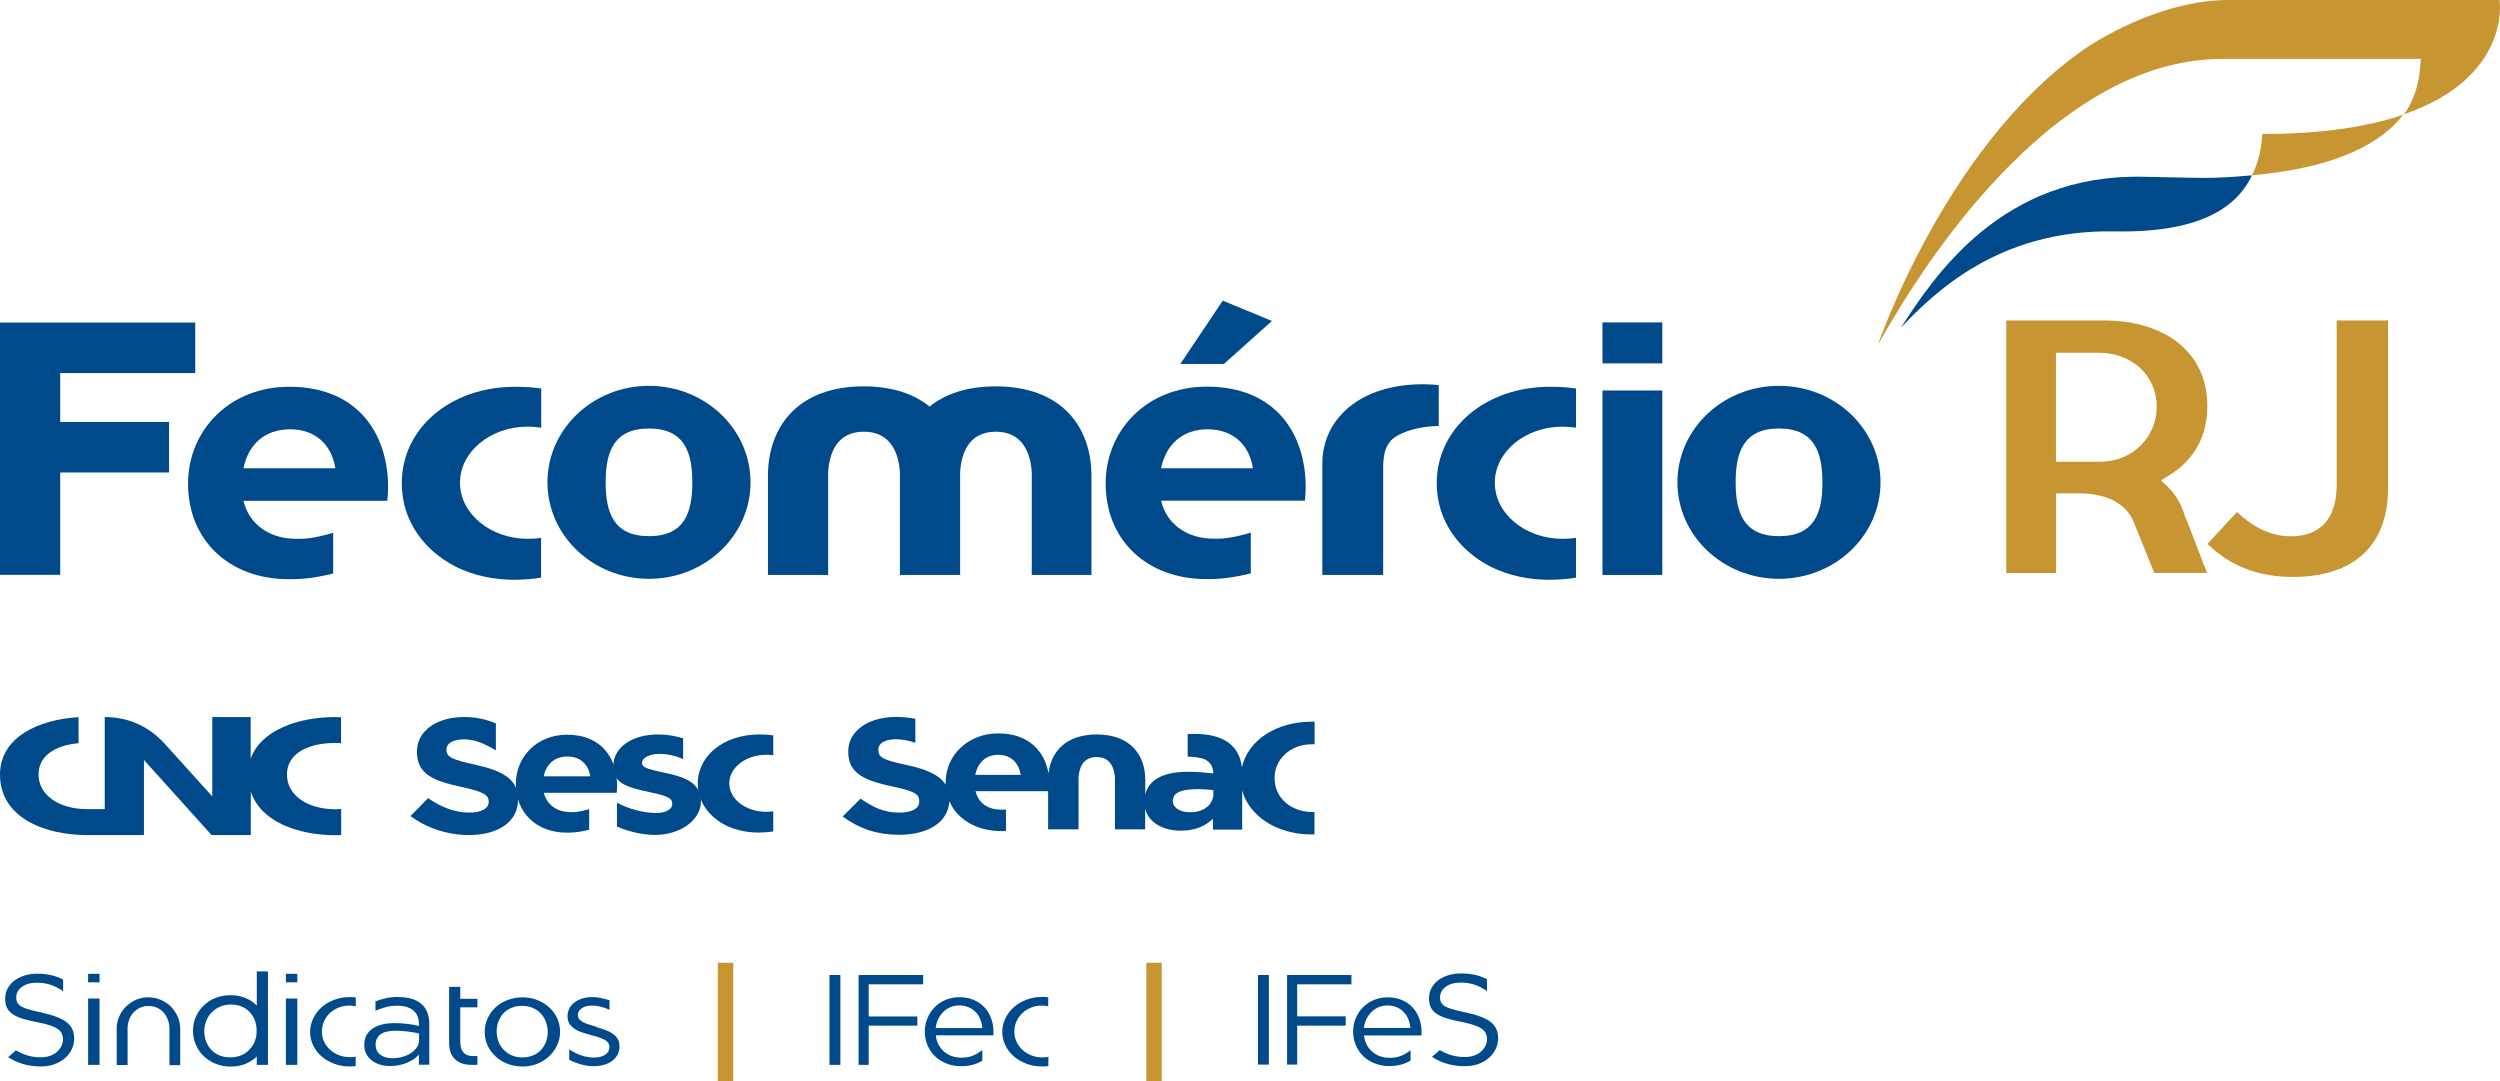 <?xml version="1.0" encoding="UTF-8"?>
<svg id="Layer_2" xmlns="http://www.w3.org/2000/svg" xmlns:xlink="http://www.w3.org/1999/xlink" viewBox="0 0 188.1 81.35">
  <defs>
    <clipPath id="clippath">
      <rect width="188.1" height="81.35" style="fill: none;"/>
    </clipPath>
    <clipPath id="clippath-1">
      <rect width="188.1" height="81.35" style="fill: none;"/>
    </clipPath>
    <clipPath id="clippath-2">
      <rect width="188.1" height="81.35" style="fill: none;"/>
    </clipPath>
    <clipPath id="clippath-3">
      <rect width="188.1" height="81.35" style="fill: none;"/>
    </clipPath>
    <clipPath id="clippath-4">
      <rect width="188.1" height="81.35" style="fill: none;"/>
    </clipPath>
  </defs>
  <g id="Layer_1-2" data-name="Layer_1">
    <g>
      <g style="clip-path: url(#clippath);">
        <path d="M21.82,32.3c1.93,0,3.14,1.18,3.41,2.93h-6.91c.36-1.78,1.6-2.93,3.5-2.93M25.06,40.09c-1.52.44-2.18.48-3.07.44-1.79-.09-3.25-1.1-3.67-2.85h10.82c.03-.36.06-.59.06-.98v-.05c0-3.9-2.18-7.55-7.43-7.55-4.53,0-7.62,3.3-7.62,7.29,0,4.22,3.05,7.19,7.59,7.19.69,0,1.69-.02,3.33-.43v-3.07Z" style="fill: #004a8c;"/>
        <path d="M74.91,29.07c-2.14,0-3.79.57-4.97,1.52-1.17-.96-2.82-1.52-4.96-1.52-4.89,0-7.2,2.97-7.2,6.76v7.43h4.53v-7.71c.08-1.41.63-3.07,2.68-3.07s2.64,1.66,2.72,3.07v7.71h4.53v-7.71c.08-1.41.63-3.07,2.68-3.07s2.63,1.66,2.71,3.07v7.71h4.49v-7.43c0-3.8-2.31-6.76-7.2-6.76" style="fill: #004a8c;"/>
      </g>
      <polygon points="0 24.27 0 43.25 4.53 43.25 4.53 35.55 12.72 35.55 12.72 31.75 4.53 31.75 4.53 28.07 14.69 28.07 14.69 24.27 0 24.27" style="fill: #004a8c;"/>
      <rect x="120.57" y="29.38" width="4.5" height="13.88" style="fill: #004a8c;"/>
      <rect x="120.57" y="24.26" width="4.5" height="3.08" style="fill: #004a8c;"/>
      <g style="clip-path: url(#clippath-1);">
        <path d="M40.72,40.46c-.33.06-.66.08-1.01.08-2.81,0-5.1-1.89-5.1-4.22s2.29-4.22,5.1-4.22c.34,0,.68.03,1.01.08v-2.95c-.61-.09-1.26-.13-1.96-.13-4.86,0-8.53,3.11-8.53,7.26,0,2.93,1.8,5.1,3.97,6.23,1.5.78,3.1,1.02,4.42,1.03.77,0,1.44-.05,2.09-.16v-3Z" style="fill: #004a8c;"/>
        <path d="M48.83,40.34c-2.69,0-3.26-1.81-3.26-4.05s.58-4.05,3.26-4.05,3.26,1.81,3.26,4.05-.56,4.05-3.26,4.05M48.83,29.03c-4.22,0-7.64,3.25-7.64,7.26s3.42,7.26,7.64,7.26,7.64-3.25,7.64-7.26-3.42-7.26-7.64-7.26" style="fill: #004a8c;"/>
        <path d="M118.58,40.46c-.33.06-.67.08-1.01.08-2.82,0-5.1-1.89-5.1-4.22s2.29-4.22,5.1-4.22c.34,0,.68.03,1.01.08v-2.95c-.61-.09-1.25-.13-1.95-.13-4.86,0-8.53,3.11-8.53,7.26,0,2.93,1.8,5.1,3.97,6.23,1.5.78,3.1,1.02,4.42,1.03.77,0,1.45-.05,2.09-.16v-3Z" style="fill: #004a8c;"/>
        <path d="M133.85,40.34c-2.68,0-3.26-1.81-3.26-4.05s.58-4.05,3.26-4.05,3.27,1.81,3.27,4.05-.56,4.05-3.27,4.05M133.85,29.03c-4.22,0-7.64,3.25-7.64,7.26s3.42,7.26,7.64,7.26,7.64-3.25,7.64-7.26-3.42-7.26-7.64-7.26" style="fill: #004a8c;"/>
        <path d="M108.25,28.97s-.67-.06-1.2-.06c-4.68,0-7.56,2.57-7.56,6v8.35h4.58v-8.09c.01-1.74.58-2.22,1.56-2.63.64-.27,1.58-.47,2.62-.49v-3.08Z" style="fill: #004a8c;"/>
        <path d="M90.86,32.3c1.93,0,3.14,1.18,3.41,2.93h-6.91c.36-1.77,1.6-2.93,3.5-2.93M94.1,40.08c-1.52.44-2.18.48-3.07.44-1.79-.09-3.25-1.1-3.67-2.85h10.82c.03-.36.06-.59.06-.98v-.05c0-3.9-2.18-7.55-7.43-7.55-4.53,0-7.62,3.29-7.62,7.29,0,4.22,3.05,7.19,7.59,7.19.69,0,1.69-.02,3.33-.43v-3.06Z" style="fill: #004a8c;"/>
      </g>
      <polygon points="88.81 27.38 92 22.62 95.7 24.15 92.09 27.38 88.81 27.38" style="fill: #004a8c;"/>
      <g style="clip-path: url(#clippath-2);">
        <path d="M188.07,0h-20.41c-4.48,0-9.04,2.41-11.15,3.92-10.2,7.29-15.22,22.03-15.22,22.03,1.42-2.47,11.82-21.52,25.93-21.52h14.91s.04,2.47-1.26,4.17C188.97,5.82,188.07,0,188.07,0" style="fill: #c79633;"/>
        <path d="M170.22,10.07c-.02.49-.13,1.88-.79,3.12h-.01c6.66-.58,9.88-2.58,11.4-4.56-2.55.87-5.97,1.45-10.59,1.45" style="fill: #c79633;"/>
        <path d="M165.4,13.38s-1.44-.02-4.12-.08c-10.71-.25-15.78,7.54-18.25,11.34,2.48-2.58,7.31-7.4,16.09-7.23,6.8.13,9.31-2.07,10.32-4.22-1.24.11-2.57.22-4.04.19" style="fill: #004a8c;"/>
        <path d="M25.24,55.9c.13,0,.27,0,.42.02v-1.95c-.14,0-.28-.02-.42-.02-2.73,0-5.61.95-6.38,3.14v-3.14h-2.89v5.97s-2.24-2.49-3.54-3.92c-1.33-1.48-2.95-2.05-4.55-2.05v6.93h-1.37c-2.13-.02-3.61-1.09-3.61-2.61,0-1.37,1.2-2.19,3.01-2.35v-1.96C2.95,54.13,0,55.44,0,58.28,0,61.53,3.36,62.82,6.52,62.83h0s.06,0,.06,0h4.25v-5.65l5.09,5.65h2.95v-3.27c.77,2.33,3.65,3.28,6.38,3.28.14,0,.28,0,.41-.01h.01v-1.96c-.16.01-.29.02-.42.02-2.16,0-3.66-1.08-3.66-2.61s1.49-2.38,3.66-2.38" style="fill: #004a8c;"/>
        <path d="M42.69,56.92c.98,0,1.59.6,1.72,1.49h-3.5c.18-.9.81-1.49,1.77-1.49M44.33,60.88c-.77.22-1.1.25-1.55.22-.91-.05-1.64-.56-1.86-1.45h5.48c.01-.18.03-.3.03-.5v-.03c0-1.99-1.1-3.84-3.76-3.84-2.29,0-3.86,1.68-3.86,3.71,0,2.15,1.55,3.66,3.84,3.66.35,0,.85-.01,1.68-.22v-1.56Z" style="fill: #004a8c;"/>
        <path d="M50.05,58.15c-1.55-.32-1.77-.45-1.74-.8.03-.33.55-.63,1.33-.63.5,0,1.17.12,1.76.4v-1.57c-.57-.17-1.2-.29-1.87-.29-1.96,0-3.28.94-3.38,2.23-.12,1.43.99,1.75,2.82,2.13,1.52.31,1.61.54,1.61.9,0,.31-.41.68-1.31.65-.93-.03-2.01-.31-2.85-.78v1.8c.87.39,1.98.63,2.84.63,2.06,0,3.48-1.21,3.48-2.51s-1-1.81-2.7-2.16" style="fill: #004a8c;"/>
        <path d="M58.18,61.04c-.18.03-.36.04-.54.04-1.53,0-2.77-.96-2.77-2.14s1.24-2.15,2.77-2.15c.19,0,.37.01.54.04v-1.5c-.33-.05-.68-.07-1.06-.07-2.63,0-4.62,1.58-4.62,3.69,0,1.49.98,2.59,2.15,3.17.81.39,1.68.52,2.4.52.42,0,.78-.03,1.13-.08v-1.52Z" style="fill: #004a8c;"/>
        <path d="M35.78,57.54c-1.75-.38-2.19-.57-2.19-1.14v-.02c0-.42.45-.75,1.3-.75s1.54.31,2.42.83v-2.04c-.77-.3-1.45-.47-2.39-.47-2.07,0-3.55,1.04-3.55,2.6v.02c0,1.72,1.32,2.2,3.36,2.64,1.7.37,2.04.62,2.04,1.1v.02c0,.5-.55.81-1.46.81-1.16,0-2.18-.45-3.1-1.09l-1.32,1.35c1.22.92,2.84,1.43,4.37,1.43,2.19,0,3.72-.96,3.72-2.68v-.02c0-1.5-1.16-2.14-3.22-2.59" style="fill: #004a8c;"/>
        <path d="M98.91,61.1s-.08,0-.12,0c-1.67,0-2.89-1.07-2.89-2.55v-.03c0-1.41,1.22-2.52,2.77-2.52.08,0,.16,0,.24,0v-1.7c-.07,0-.15,0-.22,0-2.7,0-4.81,1.43-5.25,3.44-.19-1.59-1.3-2.52-3.54-2.52-.1,0-.45,0-.54,0v1.71c.44,0,1.05.08,1.32.22.4.21.6.56.61,1.04-.54-.06-1.15-.11-1.69-.12-2.1-.05-3.18.62-3.43,1.71v-1.11c0-1.91-1.17-3.41-3.65-3.41-2.27,0-3.44,1.25-3.63,2.93-.29-1.66-1.48-3.01-3.78-3.01s-3.96,1.67-3.96,3.68v.03s0,.1,0,.15c-.47-.76-1.5-1.18-3.01-1.5-1.79-.38-2.05-.57-2.05-1.14v-.03c0-.42.46-.75,1.34-.75.45,0,1.03.12,1.44.27v-1.81c-.38-.07-.96-.14-1.41-.14-2.12,0-3.64,1.04-3.64,2.6v.02c0,1.72,1.35,2.19,3.44,2.64,1.74.37,1.9.62,1.9,1.1v.03c0,.51-.57.81-1.5.81-1.19,0-1.97-.41-2.91-1.05l-1.35,1.34c1.25.93,2.64,1.38,4.22,1.38,2.18,0,3.72-.91,3.81-2.53.59,1.38,2.06,2.25,3.9,2.25.07,0,.29,0,.36-.01v-1.61c-.06,0-.27.01-.33.01-1.02,0-1.73-.47-1.96-1.39h5.46v2.87h2.29v-3.89c.04-.71.32-1.55,1.36-1.55s1.33.84,1.38,1.55v3.89h2.27v-1.55c.27,1.07,1.38,1.65,2.68,1.65,1.11,0,1.87-.36,2.42-.9v.82h2.2v-2.95c.51,1.91,2.6,3.31,5.18,3.31.09,0,.17,0,.26,0v-1.69ZM91.29,59.91h0c-.2,1.03-1.27,1.19-1.51,1.2-1.73.09-1.79-1.09-1.21-1.45.78-.48,2.72-.21,2.72-.21,0,.07.02.25,0,.46M73.38,58.3c.18-.91.79-1.51,1.73-1.51s1.55.61,1.69,1.51h-3.42Z" style="fill: #004a8c;"/>
        <path d="M3.2,76.21c.81.17,1.41.4,1.8.69.39.3.58.71.58,1.23,0,.3-.06.57-.19.83-.12.26-.3.48-.52.67-.22.19-.48.34-.79.45-.31.11-.64.16-1.01.16-.92,0-1.74-.23-2.46-.7l.59-.51c.29.17.59.3.89.39.3.09.64.13,1.01.13.24,0,.47-.04.67-.11.2-.07.38-.17.52-.3s.25-.27.33-.43c.08-.16.12-.33.12-.5,0-.16-.03-.3-.08-.43-.05-.12-.15-.24-.29-.34-.14-.1-.34-.2-.58-.28-.25-.09-.56-.17-.95-.24-.42-.08-.79-.17-1.1-.26-.31-.09-.56-.21-.76-.34s-.35-.29-.45-.48c-.1-.19-.14-.42-.14-.71s.06-.52.18-.75c.12-.23.29-.43.5-.59.22-.16.47-.29.76-.39.29-.09.61-.14.96-.14.39,0,.74.04,1.06.11.31.07.61.18.9.33v.88c-.32-.22-.64-.39-.96-.49-.32-.1-.66-.15-1.01-.15-.48,0-.86.11-1.14.32-.28.21-.42.47-.42.79,0,.16.03.29.09.4.06.11.16.2.31.29.15.08.35.16.61.23.26.07.59.15.99.23" style="fill: #004a8c;"/>
      </g>
      <path d="M6.63,80.12h.86v-4.99h-.86v4.99ZM6.63,73.91h.86v-.64h-.86v.64Z" style="fill: #004a8c;"/>
      <g style="clip-path: url(#clippath-3);">
        <path d="M11.17,75.04c.33,0,.64.06.93.19.29.13.55.29.76.51.21.21.38.46.51.75.12.28.19.59.19.91v2.74h-.81v-.98h0v-1.76c0-.21-.03-.42-.1-.62-.07-.2-.17-.39-.3-.55-.13-.16-.3-.29-.49-.39-.2-.1-.42-.15-.68-.15s-.48.05-.68.15c-.2.1-.36.23-.5.39-.13.16-.24.34-.3.55-.07.2-.1.41-.1.62v2.73h-.82v-2.74c0-.32.06-.62.19-.91.12-.29.3-.53.51-.75.22-.21.47-.38.76-.51.29-.12.6-.19.94-.19" style="fill: #004a8c;"/>
        <path d="M17.35,79.55c.3,0,.56-.05.8-.15.24-.1.45-.24.62-.43.17-.18.31-.39.4-.63.1-.24.14-.5.14-.78s-.05-.54-.13-.78c-.09-.24-.22-.45-.39-.63s-.38-.32-.61-.42c-.24-.1-.51-.15-.81-.15s-.56.05-.81.16c-.24.1-.45.25-.63.43-.18.18-.31.39-.41.64-.1.25-.15.51-.15.78s.05.53.14.77c.09.24.22.45.39.63.17.18.38.32.62.42.24.1.52.15.82.15M20.16,73.1v7.02h-.84v-.63c-.23.23-.51.41-.84.55-.33.14-.7.21-1.11.21s-.81-.07-1.16-.22c-.35-.14-.65-.34-.9-.58-.25-.24-.44-.53-.58-.86-.14-.33-.21-.67-.21-1.04s.07-.71.21-1.03c.14-.32.33-.6.58-.85.25-.24.54-.44.89-.58.35-.14.73-.21,1.15-.21s.79.07,1.12.21c.33.14.61.33.85.56v-2.56h.84Z" style="fill: #004a8c;"/>
      </g>
      <path d="M21.51,80.12h.86v-4.99h-.86v4.99ZM21.51,73.91h.86v-.64h-.86v.64Z" style="fill: #004a8c;"/>
      <g style="clip-path: url(#clippath-4);">
        <path d="M26.77,80.21c-.15.02-.3.03-.46.03-.42,0-.82-.07-1.18-.21-.37-.14-.68-.32-.95-.56-.27-.23-.47-.51-.62-.82-.15-.31-.23-.65-.23-1s.08-.69.23-1.01c.15-.32.36-.6.62-.84.27-.24.58-.43.95-.57.37-.14.76-.21,1.18-.21.16,0,.31,0,.46.03v.66c-.16-.03-.32-.05-.47-.05-.3,0-.57.05-.82.15-.25.1-.47.24-.66.41-.19.18-.33.38-.44.62-.1.24-.16.49-.16.76s.05.52.16.76c.11.24.26.45.45.62.19.18.41.31.67.41.26.1.54.15.85.15.15,0,.29-.01.41-.04v.67Z" style="fill: #004a8c;"/>
        <path d="M31.53,77.76c-.2-.05-.47-.1-.79-.14-.32-.04-.65-.07-.98-.07-.52,0-.9.1-1.14.28-.24.19-.36.45-.36.77s.12.58.36.76c.24.18.55.26.91.26.25,0,.5-.03.74-.1.24-.07.46-.16.64-.28.19-.12.33-.27.45-.43.12-.17.17-.35.17-.56v-.49ZM29.98,75.02c.75,0,1.32.17,1.72.51.4.34.6.85.6,1.52v3.06h-.78v-.76c-.1.12-.22.22-.37.33-.15.1-.31.19-.5.27-.18.08-.38.14-.61.19s-.45.07-.69.07-.49-.03-.73-.1c-.24-.07-.44-.17-.62-.3-.18-.13-.32-.3-.43-.49-.11-.2-.16-.43-.16-.69,0-.54.2-.95.61-1.23.4-.28.95-.42,1.65-.42.35,0,.68.02,1,.06.32.04.61.09.85.15v-.13c0-.46-.14-.81-.43-1.04-.28-.23-.68-.35-1.19-.35-.33,0-.62.03-.88.11-.26.07-.52.16-.77.27v-.71c.26-.1.53-.18.8-.24.27-.06.58-.09.93-.09" style="fill: #004a8c;"/>
        <path d="M35.91,80.12h-.42c-.54,0-.97-.14-1.26-.43-.3-.29-.44-.71-.44-1.27v-4.17h.84v.9h1.29v.64h-1.29v2.59c0,.72.32,1.08.97,1.08h.32v.66Z" style="fill: #004a8c;"/>
        <path d="M39.28,75.68c-.3,0-.56.05-.8.15-.24.1-.44.24-.6.41s-.29.38-.38.62c-.09.23-.13.49-.13.76s.05.53.14.76c.09.24.23.44.4.62.17.17.37.31.61.41.23.1.49.15.78.15s.56-.05.8-.15c.24-.1.44-.24.6-.41.16-.17.29-.38.38-.61.09-.23.13-.49.13-.76s-.05-.52-.14-.76c-.09-.24-.22-.45-.39-.62-.17-.18-.37-.32-.61-.42s-.5-.15-.79-.15M39.29,80.24c-.41,0-.79-.07-1.13-.21-.35-.14-.64-.32-.89-.56-.25-.24-.45-.51-.59-.82-.14-.31-.21-.65-.21-1.01s.07-.69.21-1c.14-.32.34-.59.59-.83.25-.24.55-.42.9-.56.35-.14.73-.21,1.14-.21s.79.07,1.13.21c.35.14.65.32.9.56.25.23.45.51.59.82.14.31.21.65.21,1s-.07.7-.22,1.01c-.15.31-.34.59-.6.83-.25.24-.56.43-.9.57-.35.14-.73.21-1.14.21" style="fill: #004a8c;"/>
        <path d="M44.87,77.28c.21.06.42.12.63.2.21.07.4.16.56.27.17.11.3.24.4.39.1.15.15.34.15.57v.02c0,.24-.05.45-.15.63-.1.19-.24.34-.41.47-.18.13-.38.23-.62.29-.23.07-.48.1-.75.1-.31,0-.63-.04-.95-.13-.32-.09-.62-.2-.9-.35v-.79c.29.2.6.36.92.46.32.11.64.16.97.16s.6-.07.81-.21c.21-.14.32-.33.32-.58v-.02c0-.12-.04-.23-.11-.32-.07-.09-.17-.17-.3-.23s-.27-.13-.43-.18c-.16-.05-.33-.1-.51-.14-.21-.06-.42-.12-.64-.19-.22-.07-.41-.15-.58-.26-.17-.11-.31-.24-.42-.39-.11-.15-.16-.35-.16-.58v-.02c0-.21.05-.4.14-.58s.22-.33.39-.45c.16-.12.36-.22.58-.29.22-.07.47-.11.74-.11.22,0,.44.02.66.07.22.05.44.1.65.17v.72c-.45-.21-.89-.32-1.33-.32-.33,0-.58.07-.77.21-.19.14-.28.31-.28.51v.02c0,.12.04.22.12.3.08.09.18.16.31.23.13.06.28.12.45.17.17.05.34.1.52.15" style="fill: #004a8c;"/>
        <path d="M172.36,40.35c-1.41,0-2.71-.58-4.05-1.83l-2.22,2.4c1.68,1.66,3.83,2.49,6.4,2.49,4.63,0,7.19-2.38,7.19-6.7v-12.6h-3.87v12.4c0,2.48-1.22,3.84-3.43,3.84" style="fill: #c79633;"/>
        <path d="M162.27,30.67c0,2-1.61,4.07-4.31,4.07h-3.27v-8.2h3.18c2.55,0,4.4,1.71,4.4,4.07v.06ZM164.46,39.02l-.18-.52c-.25-.73-.65-1.37-1.2-1.89l-.49-.47.58-.35c1.9-1.15,2.91-2.95,2.91-5.21v-.06c0-3.9-3.06-6.41-7.8-6.41h-7.33v19.01h3.75v-6h1.71c2.19,0,3.68.83,4.2,2.33h0s1.48,3.66,1.48,3.66h3.97l-1.59-4.12h-.02Z" style="fill: #c79633;"/>
      </g>
      <rect x="54.01" y="72.44" width="1.16" height="8.91" style="fill: #c79633;"/>
      <rect x="62.41" y="73.36" width=".82" height="6.76" style="fill: #004a8c;"/>
      <polygon points="69.46 74.06 65.36 74.06 65.36 76.48 69.02 76.48 69.02 77.17 65.36 77.17 65.36 80.12 64.6 80.12 64.6 73.36 69.46 73.36 69.46 74.06" style="fill: #004a8c;"/>
      <path d="M72.18,75.65c-.24,0-.46.04-.67.13-.21.09-.39.21-.54.36-.15.15-.28.33-.38.53-.1.21-.16.43-.19.68h3.51c-.02-.23-.07-.44-.15-.65-.08-.2-.19-.39-.34-.54-.15-.15-.32-.28-.53-.37-.21-.09-.45-.14-.72-.14M73.91,79.81c-.21.13-.45.23-.71.3-.26.07-.56.11-.9.11-.37,0-.72-.06-1.06-.19-.33-.13-.62-.3-.86-.53-.25-.23-.44-.5-.58-.82-.14-.32-.22-.68-.22-1.06,0-.36.07-.7.2-1.01.13-.32.31-.59.55-.83.23-.24.51-.42.82-.55.32-.14.67-.2,1.05-.2.41,0,.77.07,1.08.21.32.14.58.33.8.56.22.24.38.51.5.84.12.32.17.67.17,1.03v.11s0,.08-.01.12h-4.33c.03.27.1.51.21.71.12.21.26.38.43.53.17.14.37.25.59.33.22.07.45.11.68.11.35,0,.65-.05.9-.16.25-.11.48-.24.69-.42v.81Z" style="fill: #004a8c;"/>
      <path d="M78.87,80.21c-.15.02-.3.03-.46.03-.43,0-.82-.07-1.19-.21-.37-.14-.68-.32-.95-.56-.27-.24-.48-.51-.63-.83-.15-.31-.23-.65-.23-1s.08-.69.23-1.01c.15-.32.36-.6.63-.84.27-.24.58-.43.95-.57.37-.14.76-.21,1.19-.21.16,0,.31,0,.46.03v.67c-.16-.03-.32-.05-.47-.05-.3,0-.57.05-.82.15-.25.1-.48.24-.66.42-.19.18-.33.38-.44.62-.11.24-.16.49-.16.76s.05.53.16.76c.11.24.26.45.45.62.19.18.42.32.68.42.26.1.54.15.85.15.15,0,.29-.01.42-.04v.68Z" style="fill: #004a8c;"/>
      <rect x="86.25" y="72.44" width="1.16" height="8.91" style="fill: #c79633;"/>
      <rect x="94.65" y="73.36" width=".82" height="6.74" style="fill: #004a8c;"/>
      <polygon points="101.68 74.06 97.6 74.06 97.6 76.47 101.25 76.47 101.25 77.17 97.6 77.17 97.6 80.1 96.84 80.1 96.84 73.36 101.68 73.36 101.68 74.06" style="fill: #004a8c;"/>
      <path d="M104.4,75.65c-.24,0-.46.04-.67.13-.2.09-.38.2-.54.36-.15.15-.28.33-.38.53-.1.21-.16.43-.19.67h3.5c-.02-.22-.07-.44-.15-.64-.08-.2-.19-.38-.34-.54-.14-.15-.32-.28-.53-.37-.21-.09-.45-.14-.72-.14M106.13,79.8c-.21.13-.45.23-.71.3-.26.07-.56.11-.9.11-.37,0-.72-.06-1.05-.19-.33-.12-.62-.3-.86-.52-.24-.22-.44-.5-.58-.82-.14-.32-.22-.67-.22-1.06,0-.36.06-.7.2-1.01.13-.32.31-.59.54-.82.23-.23.5-.42.82-.55.32-.14.67-.2,1.05-.2.4,0,.76.07,1.08.21.32.14.58.32.79.56.22.23.38.51.5.83.11.32.17.66.17,1.03v.11s0,.08-.01.13h-4.32c.03.27.1.51.21.71.11.21.26.38.43.53.17.14.37.25.59.33.22.07.45.11.68.11.35,0,.65-.05.9-.16.25-.1.48-.24.69-.42v.81Z" style="fill: #004a8c;"/>
      <path d="M110.33,76.19c.82.17,1.42.4,1.81.69.39.3.58.71.58,1.23,0,.29-.06.57-.19.83s-.3.48-.52.67c-.22.19-.49.34-.79.45-.31.11-.64.16-1.01.16-.92,0-1.74-.23-2.47-.7l.59-.51c.29.17.59.3.89.39.31.09.64.13,1.02.13.24,0,.47-.04.67-.11.2-.07.38-.17.52-.3.14-.12.26-.27.33-.43.08-.16.12-.33.12-.5,0-.16-.03-.3-.08-.43-.06-.12-.15-.24-.29-.34-.14-.1-.34-.2-.58-.28-.25-.09-.56-.17-.95-.25-.42-.08-.79-.17-1.1-.26-.31-.09-.56-.21-.77-.34-.2-.13-.35-.29-.45-.48-.1-.19-.14-.43-.14-.71s.06-.52.18-.75c.12-.23.29-.43.5-.59.22-.16.47-.29.76-.38.29-.09.61-.14.96-.14.39,0,.74.04,1.06.11.32.07.61.18.9.33v.89c-.32-.22-.64-.39-.96-.49-.32-.1-.66-.15-1.01-.15-.48,0-.86.11-1.14.32-.28.21-.42.48-.42.79,0,.16.03.3.09.4.06.11.16.21.31.29.15.08.35.16.61.23.26.07.59.15.99.23" style="fill: #004a8c;"/>
    </g>
  </g>
</svg>